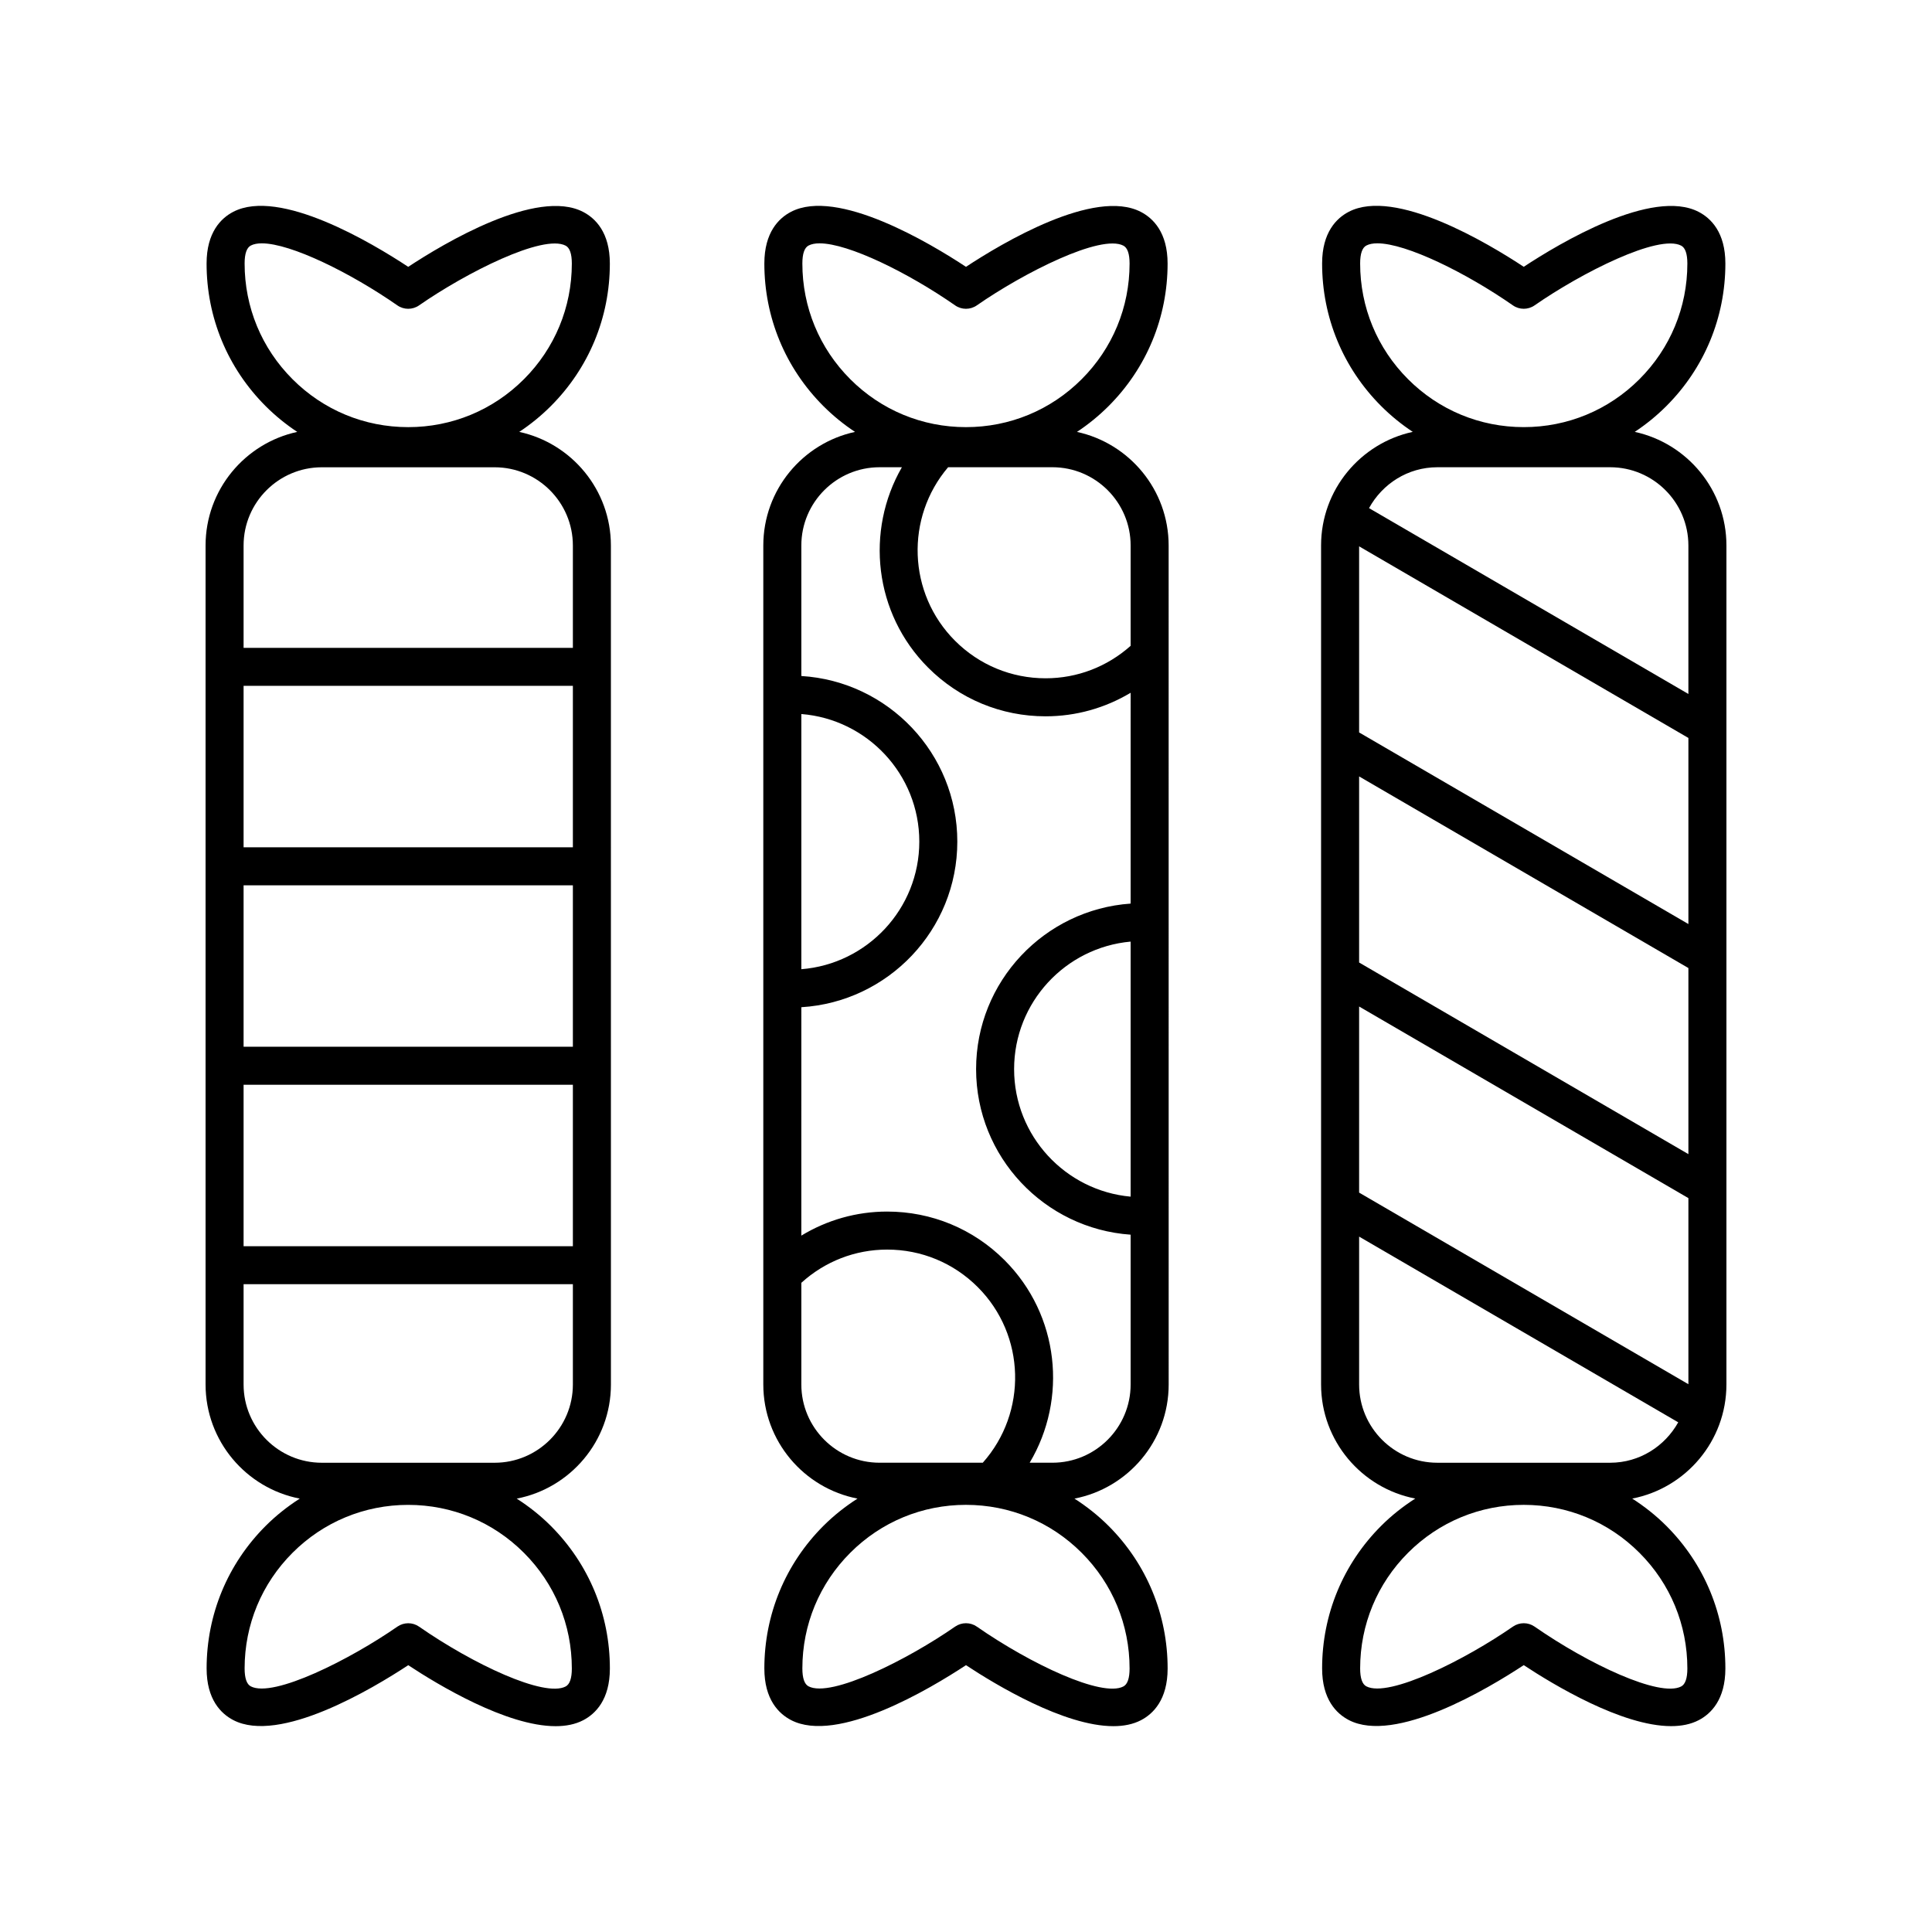 <?xml version="1.0" encoding="UTF-8"?>
<!-- Uploaded to: ICON Repo, www.svgrepo.com, Generator: ICON Repo Mixer Tools -->
<svg fill="#000000" width="800px" height="800px" version="1.1" viewBox="144 144 512 512" xmlns="http://www.w3.org/2000/svg">
 <g>
  <path d="m601.52 510.89v-222.33c0-14.754-10.426-27.105-24.293-30.109 2.973-1.969 5.773-4.238 8.352-6.816 10.098-10.086 15.656-23.504 15.664-37.781 0.004-8.266-3.828-12.004-7.047-13.688-12.293-6.426-36.887 8.281-46.387 14.539-9.5-6.269-34.07-20.992-46.375-14.578-3.219 1.676-7.055 5.418-7.059 13.688-0.008 14.27 5.547 27.688 15.633 37.785 2.59 2.59 5.402 4.871 8.387 6.848-13.871 3-24.297 15.355-24.297 30.109v222.33c0 14.992 10.762 27.5 24.961 30.246-3.215 2.062-6.254 4.453-9.02 7.215-10.098 10.09-15.66 23.504-15.664 37.781-0.004 8.266 3.828 12.004 7.047 13.688 12.289 6.426 36.887-8.281 46.387-14.539 7.859 5.188 26.043 16.164 39.055 16.164 2.711 0 5.199-0.477 7.32-1.582 3.219-1.68 7.055-5.418 7.059-13.688 0.008-14.27-5.547-27.691-15.633-37.785-2.777-2.781-5.828-5.18-9.055-7.25 14.199-2.746 24.965-15.258 24.965-30.25zm-84.379-266.41c-8.188-8.191-12.691-19.078-12.688-30.66 0-2.59 0.555-4.188 1.645-4.754 0.75-0.395 1.734-0.582 2.914-0.582 7.684 0 23.543 7.828 35.918 16.438 1.727 1.211 4.027 1.207 5.754 0.004 12.438-8.648 32.844-18.965 38.848-15.828 1.086 0.57 1.637 2.168 1.637 4.758-0.004 11.582-4.519 22.465-12.715 30.652-8.184 8.184-19.066 12.684-30.637 12.684h-0.023c-11.582 0-22.469-4.512-30.652-12.711zm7.777 23.344h45.785c11.434 0 20.738 9.301 20.738 20.742v39.344l-84.633-49.25c3.527-6.422 10.277-10.836 18.109-10.836zm-20.738 20.965 87.262 50.777v49.316l-87.262-50.777zm0 60.973 87.262 50.781v49.316l-87.262-50.781zm0 60.977 87.262 50.777v49.316l-87.262-50.777zm74.301 144.78c8.188 8.191 12.691 19.078 12.688 30.66 0 2.586-0.555 4.188-1.645 4.754-5.68 2.957-24.566-5.934-38.832-15.855-0.863-0.605-1.871-0.906-2.879-0.906-1.008 0-2.012 0.301-2.875 0.898-12.441 8.648-32.852 18.973-38.848 15.828-1.086-0.57-1.637-2.168-1.637-4.758 0.004-11.582 4.519-22.465 12.711-30.652 8.188-8.184 19.066-12.684 30.641-12.684h0.023c11.582 0.008 22.469 4.519 30.652 12.715zm-7.777-23.875h-45.785c-11.434 0-20.738-9.305-20.738-20.742v-39.184l84.566 49.211c-3.547 6.352-10.262 10.715-18.043 10.715z"/>
  <path d="m429.41 258.46c2.973-1.969 5.773-4.238 8.352-6.816 10.098-10.086 15.656-23.504 15.664-37.781 0.004-8.266-3.832-12.004-7.047-13.688-12.293-6.426-36.883 8.281-46.383 14.539-9.5-6.269-34.078-20.988-46.375-14.578-3.219 1.676-7.055 5.418-7.059 13.688-0.004 14.27 5.547 27.688 15.637 37.785 2.59 2.59 5.402 4.871 8.387 6.848-13.871 3-24.301 15.355-24.301 30.109v222.33c0 14.988 10.762 27.5 24.961 30.246-3.215 2.062-6.254 4.453-9.02 7.215-10.098 10.086-15.656 23.504-15.664 37.781-0.004 8.266 3.832 12.004 7.047 13.688 12.293 6.43 36.879-8.281 46.387-14.539 7.859 5.188 26.047 16.164 39.055 16.164 2.715 0 5.199-0.477 7.324-1.582 3.219-1.68 7.055-5.418 7.059-13.688 0.004-14.27-5.547-27.691-15.637-37.785-2.777-2.781-5.828-5.18-9.055-7.25 14.203-2.742 24.969-15.254 24.969-30.246l-0.008-222.33c0-14.754-10.426-27.105-24.293-30.109zm-60.086-13.977c-8.184-8.191-12.691-19.078-12.688-30.66 0-2.59 0.555-4.188 1.645-4.754 0.754-0.395 1.738-0.582 2.914-0.582 7.684 0 23.547 7.828 35.918 16.438 1.73 1.211 4.027 1.207 5.754 0.004 12.438-8.648 32.84-18.965 38.848-15.828 1.086 0.57 1.637 2.168 1.637 4.758-0.004 11.582-4.519 22.465-12.715 30.652-8.184 8.184-19.066 12.684-30.637 12.684h-0.023c-11.582 0-22.465-4.512-30.652-12.711zm-12.961 88.742c17.465 1.379 31.262 16 31.262 33.812s-13.797 32.434-31.262 33.812zm0 177.67v-26.938c6.254-5.668 14.25-8.805 22.746-8.805 9.07 0 17.594 3.531 24.008 9.945 12.762 12.766 13.18 33.219 1.332 46.539h-27.348c-11.438 0.004-20.738-9.301-20.738-20.742zm74.301 44.621c8.184 8.191 12.691 19.078 12.688 30.66 0 2.586-0.555 4.188-1.645 4.754-5.652 2.969-24.562-5.93-38.832-15.855-0.867-0.605-1.871-0.906-2.879-0.906s-2.012 0.301-2.875 0.898c-12.438 8.648-32.855 18.973-38.848 15.828-1.086-0.57-1.637-2.168-1.637-4.758 0.004-11.582 4.519-22.465 12.715-30.652 8.184-8.184 19.066-12.684 30.637-12.684h0.023c11.582 0.008 22.469 4.519 30.652 12.715zm12.965-94.391c-17.285-1.559-30.879-16.113-30.879-33.797s13.594-32.234 30.879-33.793zm0-77.664c-22.84 1.59-40.953 20.629-40.953 43.867s18.113 42.285 40.953 43.875v39.691c0 11.438-9.305 20.742-20.742 20.742h-6.012c10.074-16.898 7.894-39.129-6.637-53.664-8.316-8.316-19.371-12.895-31.133-12.895-8.156 0-15.949 2.25-22.746 6.375l0.004-60.531c23.023-1.402 41.336-20.52 41.336-43.887 0-23.367-18.316-42.488-41.336-43.887v-34.582c0-11.438 9.305-20.742 20.742-20.742h5.906c-9.703 16.832-7.414 38.734 6.961 53.113 8.316 8.316 19.371 12.895 31.129 12.895 8.07 0 15.781-2.203 22.531-6.242zm0-68.312c-6.223 5.543-14.133 8.605-22.531 8.605-9.066 0-17.59-3.531-24.004-9.945-12.586-12.59-13.18-32.66-1.832-45.988h27.625c11.438 0 20.742 9.305 20.742 20.742z"/>
  <path d="m281.6 258.46c2.973-1.969 5.773-4.238 8.352-6.816 10.098-10.09 15.66-23.504 15.664-37.781 0.004-8.266-3.828-12.004-7.047-13.688-12.289-6.426-36.883 8.281-46.387 14.539-9.5-6.269-34.055-20.992-46.375-14.578-3.219 1.676-7.055 5.418-7.059 13.688-0.008 14.27 5.547 27.688 15.633 37.785 2.59 2.59 5.402 4.871 8.391 6.848-13.867 3.004-24.293 15.355-24.293 30.113v222.33c0 14.988 10.762 27.5 24.961 30.246-3.215 2.062-6.254 4.453-9.02 7.215-10.098 10.086-15.656 23.504-15.664 37.781-0.004 8.266 3.828 12.004 7.047 13.688 12.289 6.426 36.883-8.281 46.387-14.539 7.859 5.188 26.043 16.164 39.055 16.164 2.711 0 5.199-0.477 7.32-1.582 3.219-1.68 7.055-5.418 7.059-13.688 0.008-14.27-5.547-27.691-15.633-37.785-2.777-2.781-5.824-5.18-9.055-7.25 14.203-2.742 24.965-15.254 24.965-30.246l-0.008-222.34c0-14.754-10.426-27.109-24.293-30.109zm-60.086-13.977c-8.188-8.191-12.691-19.078-12.688-30.66 0-2.59 0.555-4.188 1.645-4.754 0.754-0.395 1.738-0.582 2.914-0.582 7.688 0 23.543 7.828 35.918 16.438 1.727 1.211 4.027 1.207 5.754 0.004 12.438-8.648 32.84-18.965 38.848-15.828 1.086 0.57 1.637 2.168 1.637 4.758-0.004 11.582-4.519 22.465-12.711 30.652-8.188 8.184-19.066 12.684-30.641 12.684h-0.023c-11.582 0-22.469-4.512-30.652-12.711zm61.34 311.04c8.188 8.191 12.691 19.078 12.688 30.66 0 2.586-0.555 4.188-1.645 4.754-5.648 2.969-24.562-5.93-38.832-15.855-0.863-0.605-1.871-0.906-2.879-0.906-1.008 0-2.012 0.301-2.875 0.898-12.441 8.648-32.859 18.973-38.848 15.828-1.086-0.57-1.637-2.168-1.637-4.758 0.004-11.582 4.519-22.465 12.715-30.652 8.184-8.184 19.066-12.684 30.637-12.684h0.023c11.582 0.008 22.469 4.519 30.652 12.715zm12.965-44.621c0 11.438-9.305 20.742-20.738 20.742h-45.785c-11.438 0.004-20.742-9.301-20.742-20.742v-26.574h87.266zm0-36.648h-87.266v-42.781h87.266zm0-52.855h-87.266v-42.785h87.266zm0-52.859h-87.266v-42.781h87.266zm0-52.855h-87.266v-27.109c0-11.438 9.305-20.742 20.742-20.742h45.785c11.434 0 20.738 9.305 20.738 20.742z"/>
 </g>
</svg>